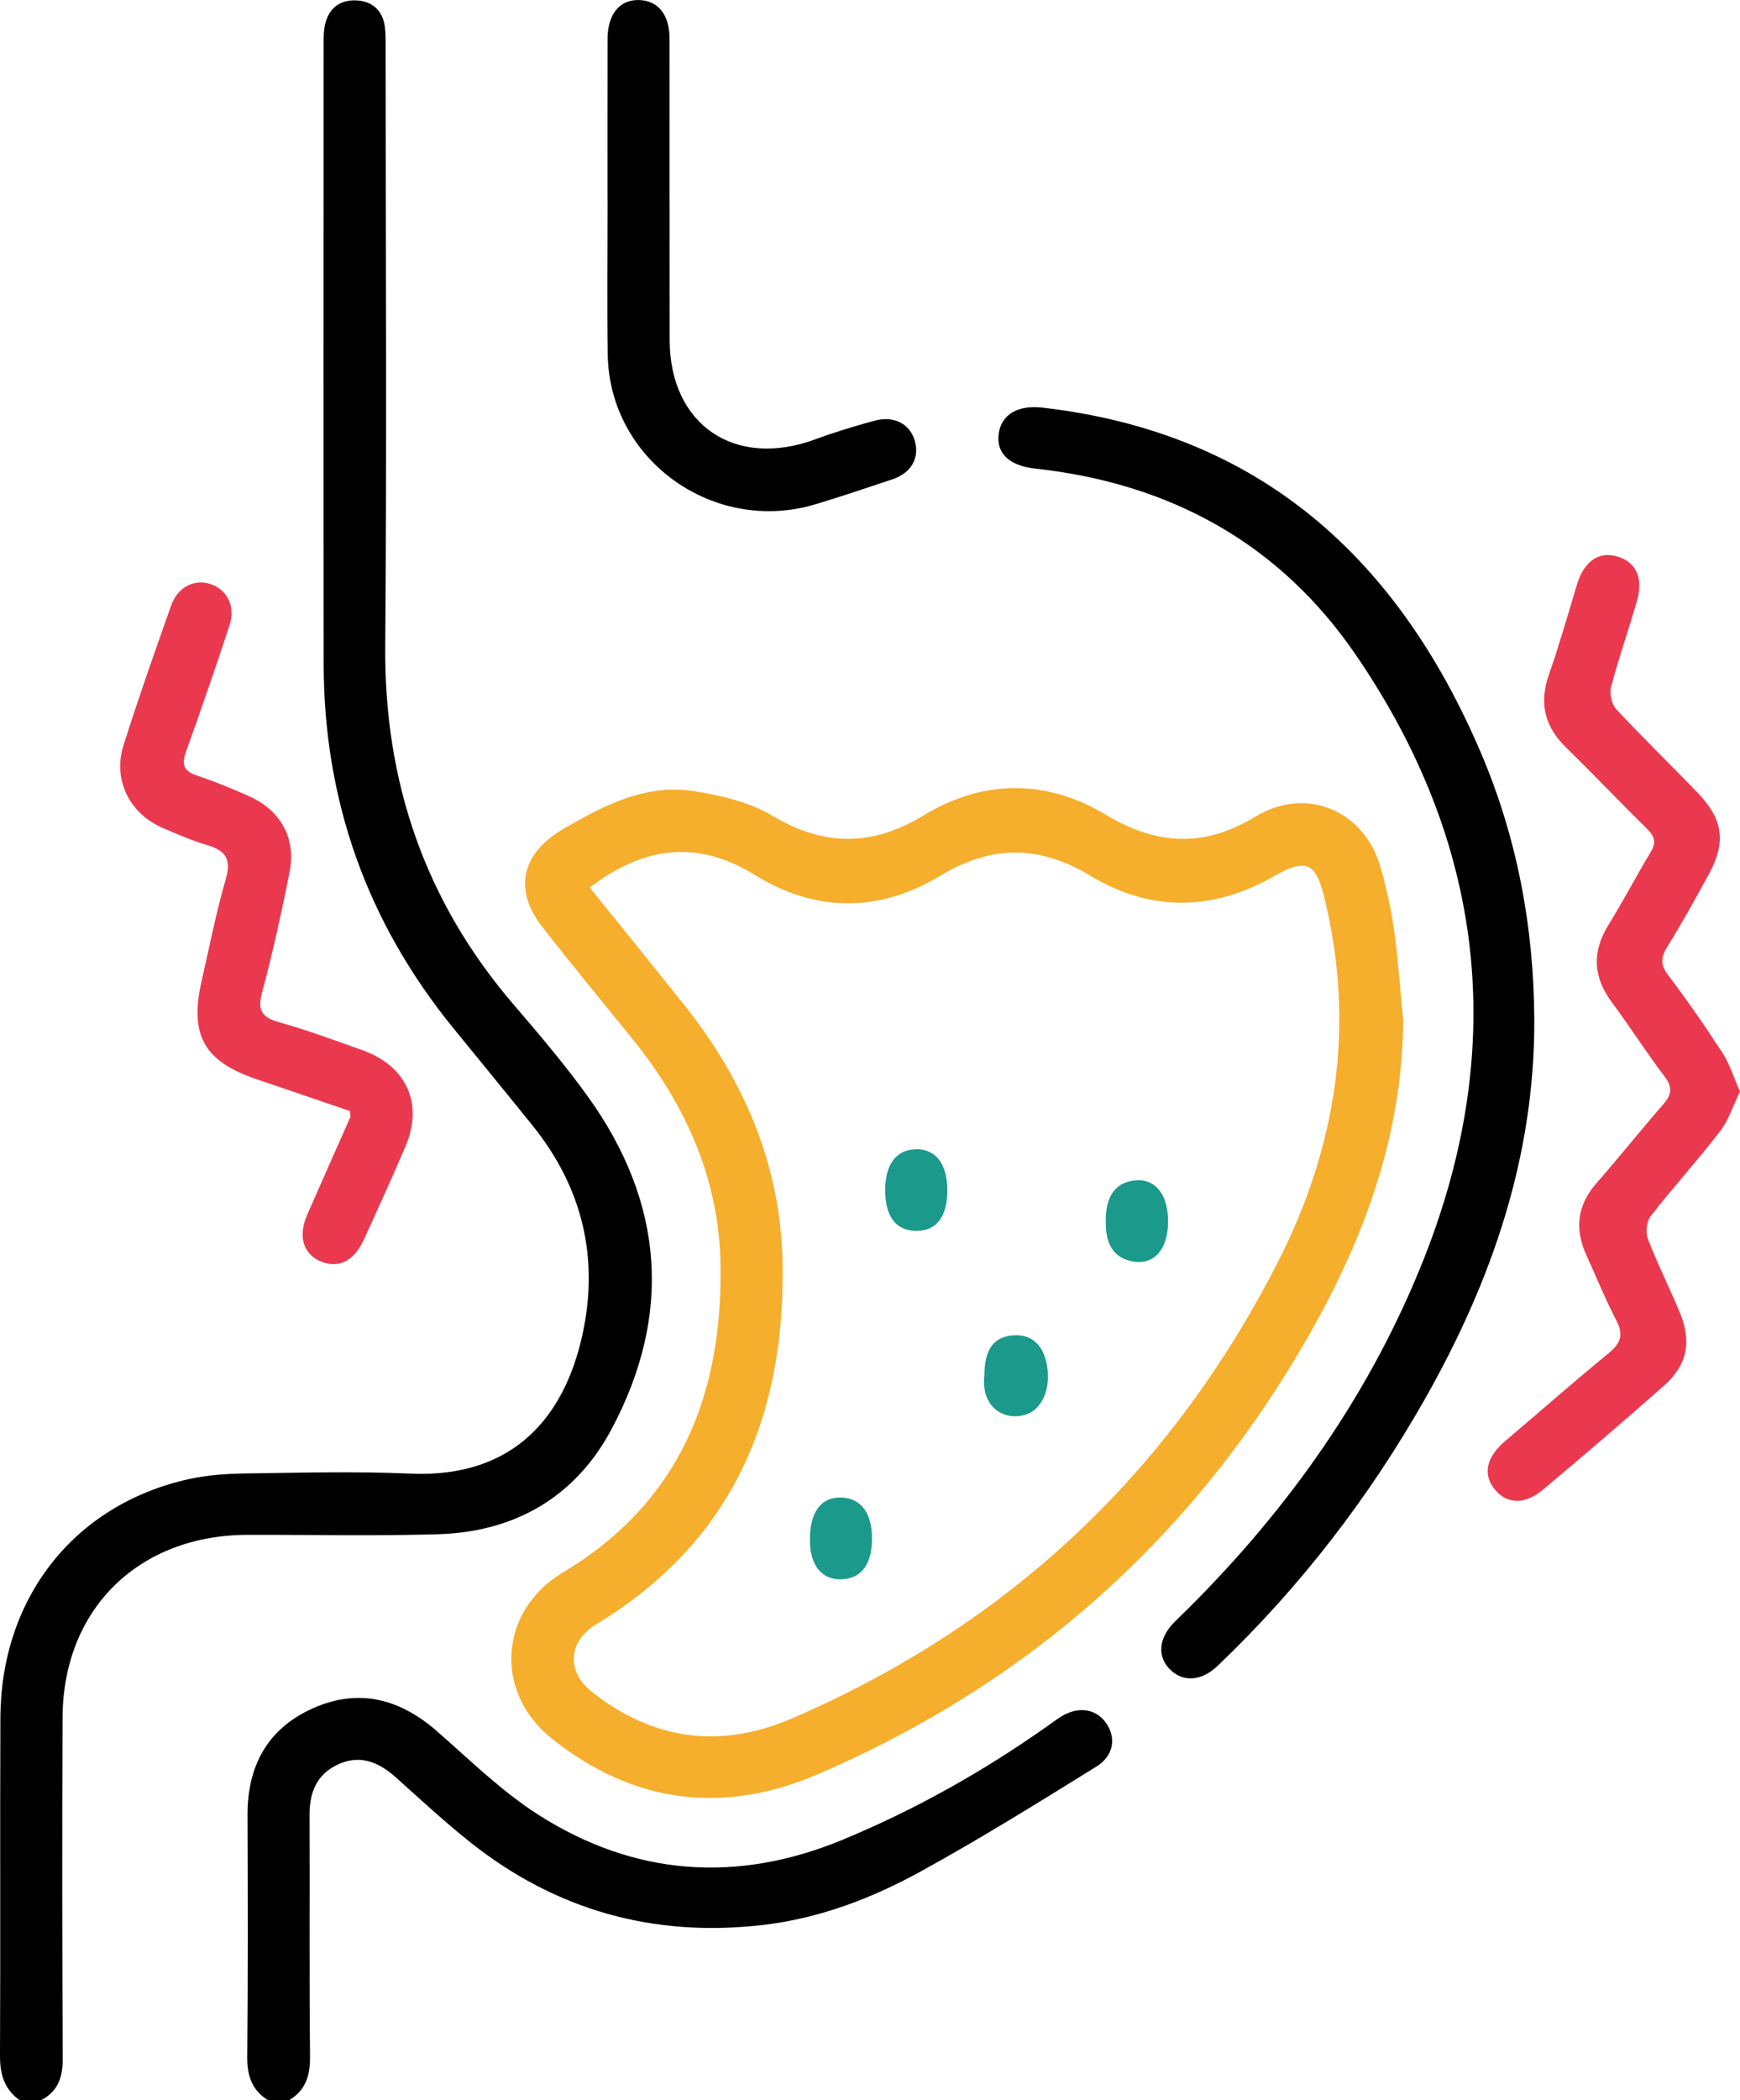<svg width="97" height="117" viewBox="0 0 97 117" fill="none" xmlns="http://www.w3.org/2000/svg">
<path d="M1.104 117C0.253 116.392 -0.003 115.568 2.74606e-05 114.539C0.031 108.256 -0.006 101.973 0.022 95.69C0.049 89.022 4.123 83.838 10.465 82.409C11.505 82.174 12.596 82.095 13.666 82.08C16.743 82.037 19.824 81.955 22.895 82.089C28.729 82.342 31.482 78.807 32.46 74.395C33.413 70.094 32.481 66.165 29.691 62.702C28.229 60.886 26.746 59.085 25.275 57.277C20.459 51.37 18.06 44.607 18.044 37.027C18.023 25.489 18.038 13.949 18.041 2.412C18.041 2.07 18.044 1.722 18.116 1.392C18.31 0.488 18.914 -0.009 19.833 0.021C20.746 0.052 21.335 0.574 21.455 1.496C21.513 1.945 21.498 2.409 21.498 2.864C21.501 13.906 21.566 24.952 21.476 35.995C21.415 43.548 23.684 50.2 28.636 55.965C30.079 57.647 31.522 59.341 32.811 61.139C37.023 67.025 37.486 73.263 34.082 79.631C32.077 83.38 28.72 85.337 24.424 85.466C20.887 85.569 17.348 85.49 13.811 85.499C7.718 85.511 3.512 89.639 3.487 95.684C3.46 102.007 3.466 108.326 3.497 114.649C3.503 115.699 3.247 116.515 2.26 117.006C1.872 117 1.486 117 1.104 117Z" fill="black"/>
<path d="M14.952 117C14.046 116.441 13.774 115.638 13.783 114.591C13.827 110.1 13.814 105.609 13.799 101.115C13.787 98.377 14.909 96.292 17.45 95.159C19.997 94.023 22.297 94.634 24.363 96.441C26.204 98.053 27.977 99.796 30.027 101.103C35.374 104.507 41.094 104.916 46.971 102.486C50.989 100.825 54.76 98.707 58.312 96.209C58.593 96.011 58.87 95.803 59.163 95.62C60.088 95.046 61.056 95.174 61.627 95.934C62.237 96.75 62.117 97.794 61.124 98.407C57.905 100.401 54.686 102.404 51.368 104.229C48.611 105.747 45.676 106.873 42.487 107.237C36.416 107.93 30.986 106.409 26.225 102.633C24.788 101.491 23.438 100.239 22.069 99.012C21.107 98.151 20.061 97.714 18.813 98.303C17.632 98.862 17.252 99.873 17.255 101.121C17.274 105.612 17.237 110.106 17.283 114.597C17.292 115.648 17.027 116.451 16.105 117C15.72 117 15.338 117 14.952 117Z" fill="black"/>
<path d="M78.224 56.825C78.184 63.191 76.078 68.928 72.973 74.374C66.615 85.524 57.512 93.681 45.669 98.804C40.328 101.112 35.296 100.474 30.754 96.841C27.513 94.252 27.819 89.728 31.377 87.597C37.951 83.658 40.297 77.623 40.165 70.387C40.078 65.691 38.247 61.588 35.315 57.946C33.612 55.833 31.873 53.748 30.211 51.605C28.589 49.517 29.114 47.511 31.392 46.183C33.683 44.849 36.014 43.633 38.756 44.079C40.239 44.321 41.811 44.696 43.076 45.45C45.971 47.172 48.632 47.154 51.506 45.413C54.827 43.401 58.345 43.401 61.672 45.398C64.5 47.096 67.13 47.221 69.985 45.49C72.837 43.759 76.093 45.163 76.981 48.369C77.296 49.505 77.555 50.661 77.718 51.828C77.944 53.489 78.058 55.162 78.224 56.825ZM32.875 49.437C34.664 51.654 36.394 53.788 38.111 55.937C41.475 60.144 43.517 64.895 43.624 70.286C43.794 78.804 40.895 85.853 33.245 90.476C31.676 91.425 31.556 93.107 32.996 94.246C36.397 96.936 40.152 97.446 44.133 95.733C56.233 90.522 65.221 82.037 71.194 70.393C74.539 63.869 75.579 57.073 73.809 49.92C73.346 48.048 72.776 47.807 71.061 48.79C67.632 50.756 64.151 50.814 60.79 48.787C57.91 47.05 55.255 47.068 52.375 48.805C49.014 50.833 45.459 50.826 42.11 48.757C38.836 46.732 35.885 47.163 32.875 49.437Z" fill="#F6AE2D"/>
<path d="M85.532 56.768C85.569 64.4 83.173 71.343 79.445 77.916C76.319 83.429 72.483 88.4 67.888 92.79C66.988 93.651 65.97 93.721 65.24 93.013C64.506 92.301 64.58 91.279 65.434 90.396C65.674 90.149 65.924 89.914 66.171 89.673C71.884 84 76.451 77.534 79.399 70.066C84.076 58.218 82.757 46.909 75.532 36.407C71.289 30.24 65.196 26.918 57.707 26.103C56.248 25.945 55.53 25.239 55.675 24.168C55.816 23.093 56.735 22.55 58.117 22.708C70.256 24.104 77.913 31.113 82.532 41.878C84.567 46.626 85.504 51.614 85.532 56.768Z" fill="black"/>
<path d="M96.999 60.806C96.626 61.57 96.374 62.388 95.883 63.026C94.65 64.629 93.281 66.131 92.035 67.725C91.801 68.024 91.721 68.631 91.856 68.992C92.387 70.374 93.056 71.706 93.629 73.073C94.326 74.74 94.076 76.032 92.744 77.207C90.537 79.158 88.295 81.072 86.038 82.968C84.993 83.847 83.993 83.799 83.309 82.944C82.649 82.123 82.868 81.158 83.898 80.285C85.825 78.651 87.721 76.981 89.676 75.382C90.345 74.832 90.524 74.356 90.108 73.559C89.491 72.38 88.995 71.138 88.44 69.929C87.771 68.469 87.916 67.144 89.001 65.908C90.259 64.47 91.449 62.974 92.707 61.536C93.176 60.999 93.269 60.587 92.797 59.97C91.779 58.636 90.882 57.21 89.877 55.867C88.816 54.447 88.727 53.046 89.664 51.528C90.487 50.2 91.206 48.811 92.017 47.474C92.331 46.955 92.263 46.613 91.841 46.195C90.314 44.693 88.841 43.139 87.305 41.643C86.109 40.474 85.788 39.176 86.343 37.592C86.92 35.943 87.401 34.258 87.903 32.585C88.292 31.296 89.094 30.701 90.123 30.988C91.187 31.284 91.625 32.163 91.258 33.461C90.802 35.07 90.237 36.648 89.812 38.266C89.713 38.642 89.849 39.237 90.111 39.518C91.594 41.112 93.167 42.626 94.675 44.201C96.059 45.648 96.226 46.925 95.282 48.662C94.536 50.035 93.777 51.403 92.954 52.728C92.581 53.33 92.556 53.745 93.003 54.334C94.064 55.732 95.066 57.176 96.022 58.648C96.423 59.262 96.642 60.001 96.999 60.806Z" fill="#EA394F"/>
<path d="M19.512 61.893C17.797 61.31 16.067 60.715 14.331 60.129C11.371 59.13 10.548 57.674 11.242 54.636C11.673 52.747 12.046 50.836 12.586 48.976C12.907 47.871 12.589 47.376 11.541 47.074C10.696 46.83 9.885 46.47 9.074 46.122C7.221 45.325 6.277 43.438 6.885 41.518C7.711 38.907 8.621 36.322 9.537 33.739C9.9 32.713 10.807 32.249 11.695 32.524C12.651 32.82 13.147 33.757 12.796 34.829C12.025 37.179 11.217 39.515 10.378 41.844C10.122 42.553 10.203 42.953 10.986 43.206C11.969 43.527 12.925 43.93 13.872 44.348C15.657 45.136 16.524 46.708 16.138 48.613C15.688 50.851 15.204 53.083 14.609 55.287C14.328 56.325 14.633 56.688 15.608 56.96C17.156 57.393 18.67 57.955 20.187 58.495C22.678 59.384 23.622 61.478 22.598 63.875C21.849 65.624 21.063 67.358 20.267 69.089C19.73 70.256 18.852 70.674 17.893 70.274C16.906 69.862 16.601 68.873 17.122 67.676C17.914 65.862 18.725 64.055 19.524 62.245C19.542 62.208 19.527 62.162 19.512 61.893Z" fill="#EA394F"/>
<path d="M33.866 11.082C33.866 8.115 33.863 5.147 33.87 2.18C33.873 0.782 34.545 -0.033 35.639 0.003C36.694 0.037 37.326 0.821 37.326 2.165C37.332 7.758 37.323 13.351 37.332 18.944C37.338 23.67 40.977 26.131 45.457 24.47C46.533 24.073 47.637 23.74 48.744 23.438C49.857 23.136 50.748 23.624 51.008 24.592C51.26 25.538 50.785 26.357 49.746 26.702C48.328 27.175 46.913 27.654 45.482 28.085C39.793 29.8 33.974 25.636 33.879 19.756C33.833 16.865 33.87 13.974 33.87 11.079C33.87 11.082 33.866 11.082 33.866 11.082Z" fill="black"/>
<path d="M52.81 66.311C52.81 67.813 52.178 68.604 51.019 68.564C49.921 68.525 49.348 67.746 49.348 66.296C49.348 64.87 49.952 64.058 51.034 64.021C52.157 63.982 52.81 64.83 52.81 66.311Z" fill="#1B998B"/>
<path d="M48.611 85.692C48.614 87.129 48.026 87.929 46.934 87.975C45.83 88.024 45.164 87.221 45.149 85.829C45.133 84.248 45.759 83.387 46.906 83.42C47.989 83.457 48.608 84.278 48.611 85.692Z" fill="#1B998B"/>
<path d="M54.877 76.603C54.88 75.247 55.346 74.524 56.351 74.398C57.328 74.276 57.982 74.74 58.266 75.65C58.682 76.981 58.241 78.383 57.297 78.758C56.154 79.213 54.658 78.529 54.877 76.603Z" fill="#1B998B"/>
<path d="M65.116 68.048C65.113 69.569 64.364 70.457 63.201 70.277C62.178 70.118 61.727 69.437 61.657 68.448C61.552 66.961 61.965 66.076 62.911 65.823C64.234 65.468 65.122 66.363 65.116 68.048Z" fill="#1B998B"/>
</svg>
